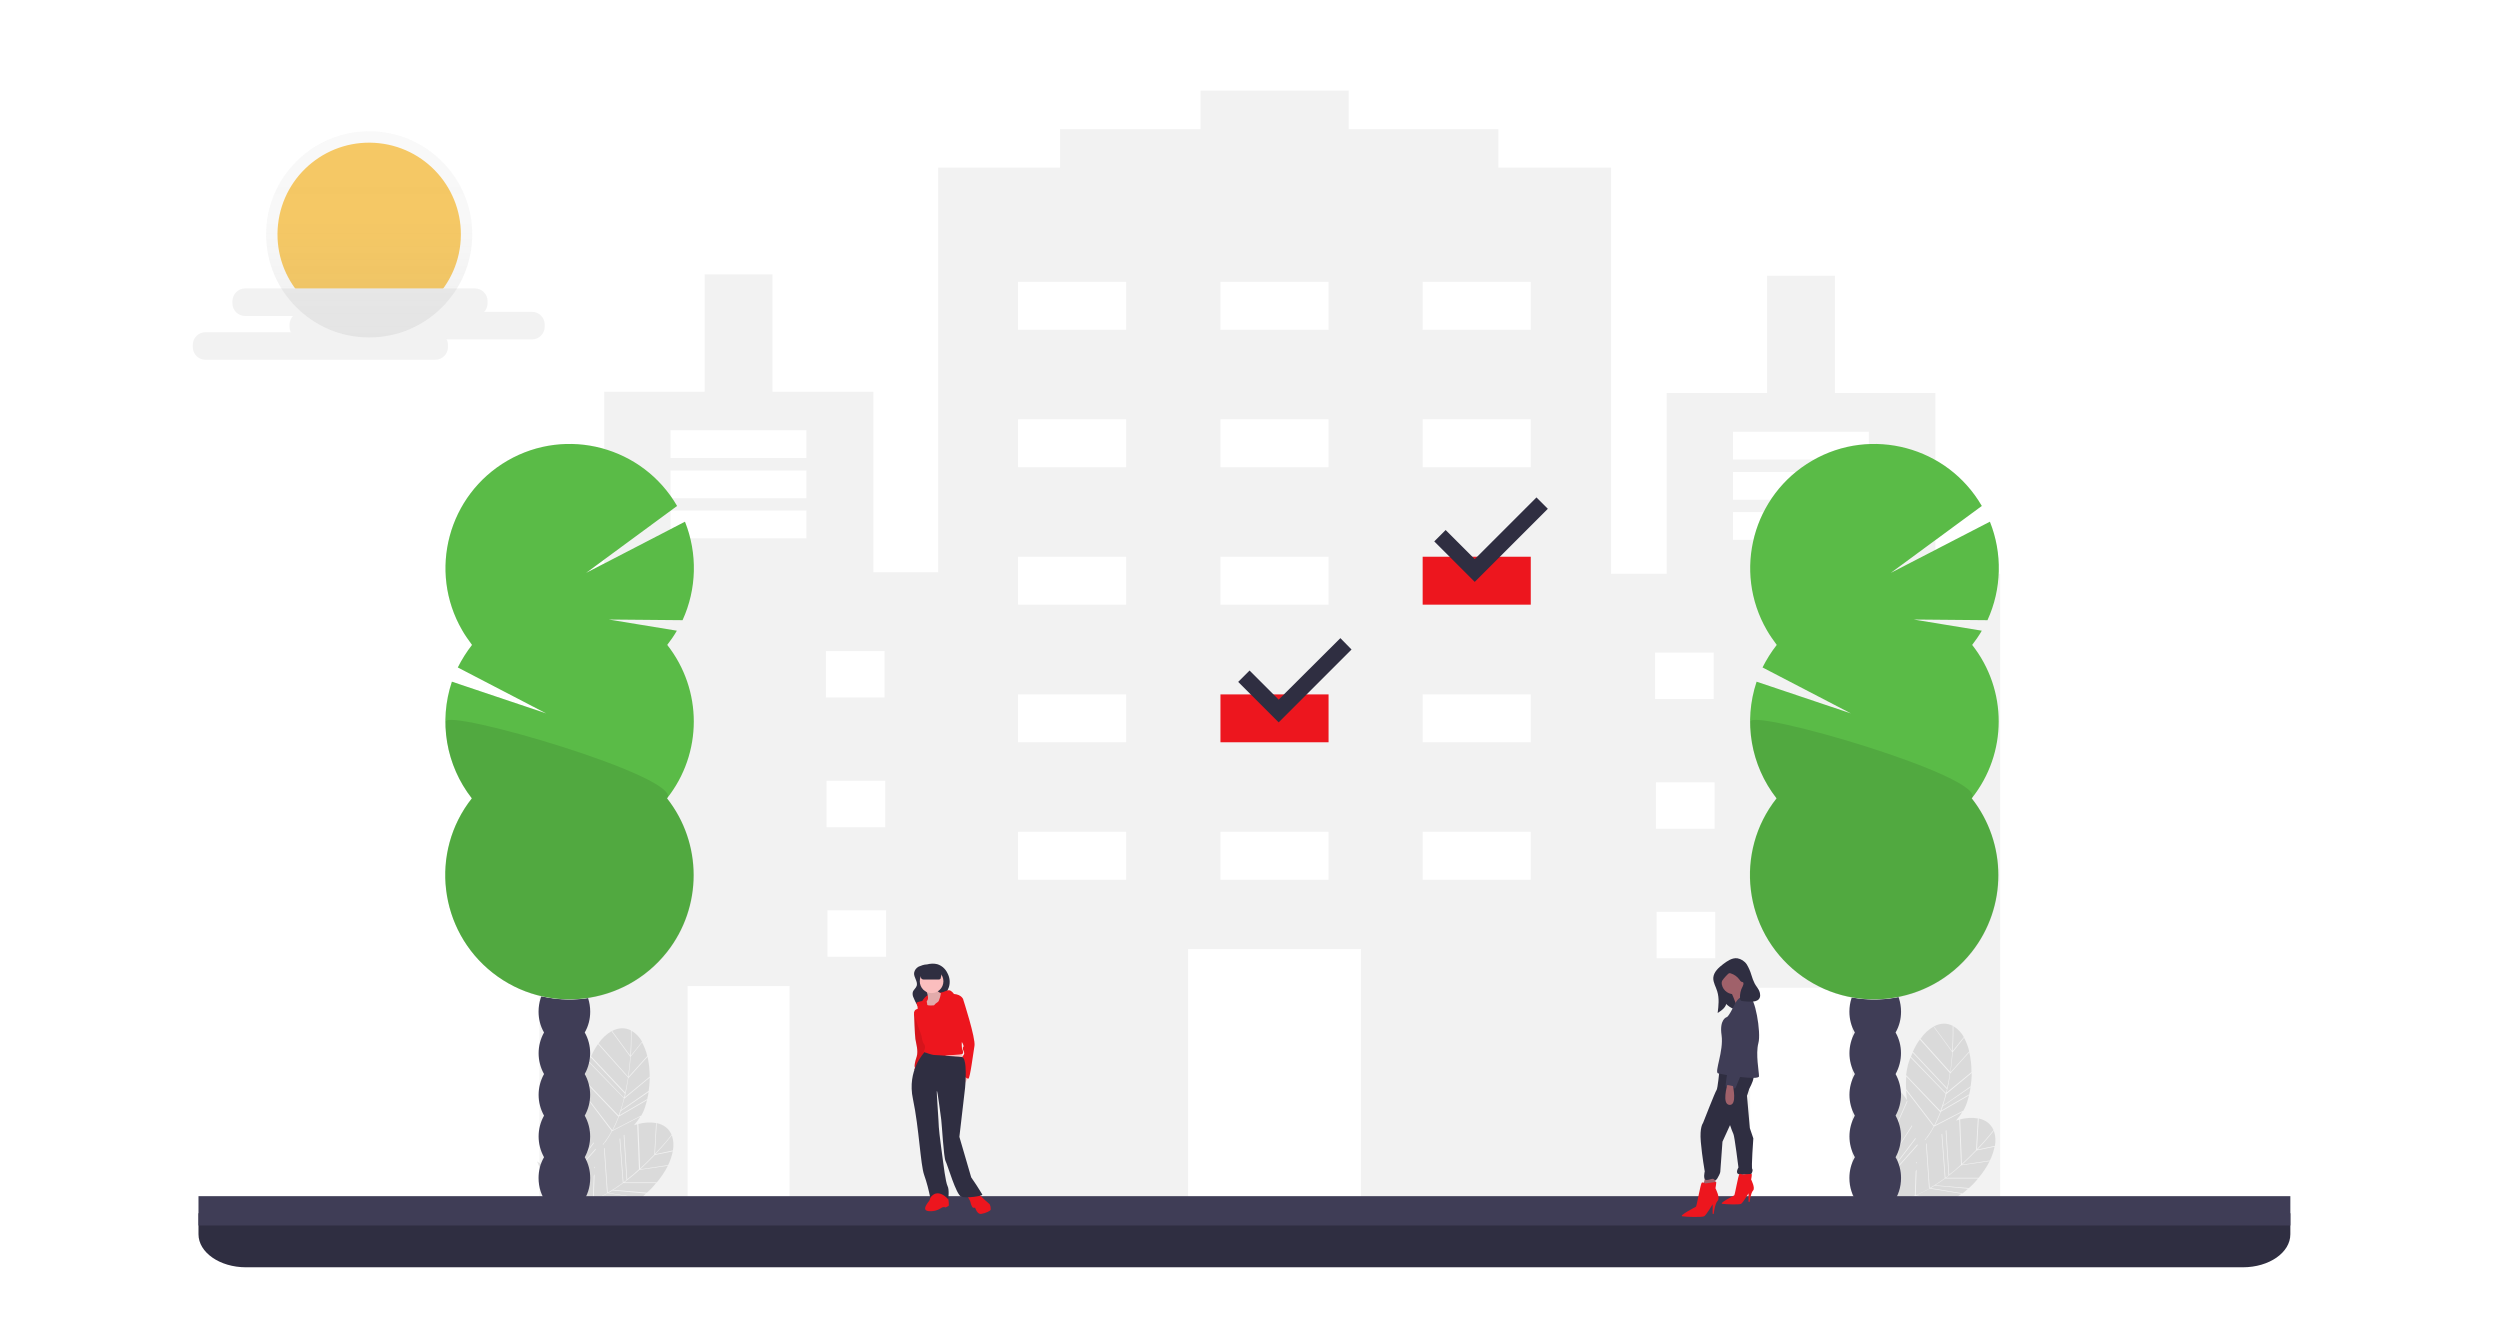 <?xml version="1.0" encoding="utf-8"?>
<!-- Generator: Adobe Illustrator 25.4.1, SVG Export Plug-In . SVG Version: 6.00 Build 0)  -->
<svg version="1.1" id="Layer_1" xmlns="http://www.w3.org/2000/svg" xmlns:xlink="http://www.w3.org/1999/xlink" x="0px" y="0px"
	 width="1142.4px" height="613.5px" viewBox="0 0 1142.4 613.5" style="enable-background:new 0 0 1142.4 613.5;"
	 xml:space="preserve">
<style type="text/css">
	.st0{fill:#ED161E;}
	.st1{fill:#E6E6E6;}
	.st2{fill:#3F3D56;}
	.st3{fill:#CCCCCC;}
	.st4{fill:#F2F2F2;}
	.st5{opacity:0.5;}
	.st6{fill:url(#SVGID_1_);}
	.st7{opacity:2.000000e-02;enable-background:new    ;}
	.st8{fill:#FCCC63;}
	.st9{fill:url(#SVGID_00000147195862673689406020000006015345865448917380_);}
	.st10{fill:#FFFFFF;}
	.st11{fill:#FFB8B8;}
	.st12{fill:#2F2E41;}
	.st13{fill:#A0616A;}
	.st14{fill:#4D8547;}
	.st15{fill:#5ABB47;}
	.st16{fill:#E4E4E4;}
	.st17{fill:#FFB6B6;}
	.st18{opacity:0.2;}
	.st19{opacity:0.1;enable-background:new    ;}
	.st20{fill:#BE6F72;}
	.st21{fill:#F1C0C0;}
	.st22{opacity:0.2;enable-background:new    ;}
	.st23{fill:#FED253;}
	.st24{fill:#FBBEBE;}
	.st25{fill:url(#SVGID_00000145040982474369563610000000781094379000778908_);}
	.st26{opacity:0.999;fill:#E6E6E6;enable-background:new    ;}
	.st27{fill:#F0F0F0;}
	.st28{opacity:5.000000e-02;enable-background:new    ;}
	.st29{fill:#FFB9B9;}
	.st30{fill:#CFCCE0;}
	.st31{fill:#FEB8B8;}
	.st32{opacity:0.5;fill:#D0CDE1;enable-background:new    ;}
	.st33{fill:#D0CDE1;}
	.st34{opacity:0.34;fill:#3F3D56;}
	.st35{opacity:0.6;fill:#3F3D56;}
	.st36{fill:url(#SVGID_00000078757508213913003570000013042116956265230778_);}
	.st37{fill:#F9A825;}
	.st38{fill:none;stroke:#535461;stroke-width:1.848;stroke-miterlimit:10;}
	.st39{fill:none;stroke:#E6E6E6;stroke-width:1.619;stroke-linecap:round;stroke-miterlimit:10;}
	.st40{opacity:0.5;fill:#E6E6E6;}
	.st41{fill:none;stroke:#3F3D56;stroke-width:0.662;stroke-miterlimit:10;}
	.st42{fill:url(#SVGID_00000155852800469829875590000013954877564641375906_);}
	.st43{fill:#CACACA;}
	.st44{opacity:0.3;enable-background:new    ;}
	.st45{fill:none;}
	.st46{fill:#575A88;}
	.st47{fill:#8985A8;}
	.st48{fill:none;stroke:#2F2E41;stroke-width:0.678;stroke-miterlimit:10;}
	.st49{fill:url(#SVGID_00000176734465618877148480000003955042762675862203_);}
	.st50{fill:url(#SVGID_00000039820009873379075990000000545354853946987173_);}
</style>
<g>
	<rect x="646.3" y="249.5" class="st0" width="60.7" height="38.8"/>
	<rect x="551.7" y="310.2" class="st0" width="60.7" height="38.8"/>
	<path class="st4" d="M884.4,262.2v-82.6h-45.9V126h-31v53.6h-45.9v82.6h-25.4V76.6h-51.5V59h-68.4V41.4h-67.7V59h-64.2v17.6h-55.7
		v184.9h-29.6V179H353v-53.6h-31V179h-45.9v82.6h-29.6v292.9h67.7V450.6h46.6v103.7h182.1V433.7h79v120.7H732v0.7h67.7V451.4h46.6
		v103.7H914V262.2H884.4z M270.8,297.5h26.8v21.2h-26.8V297.5z M271.2,356.8H298V378h-26.8V356.8z M298.3,437.2h-26.8v-21.2h26.8
		V437.2z M368.5,246h-62.1v-12.7h62.1V246z M368.5,227.7h-62.1V215h62.1V227.7z M368.5,209.3h-62.1v-12.7h62.1V209.3z M377.4,297.5
		h26.8v21.2h-26.8V297.5z M377.7,356.8h26.8V378h-26.8V356.8z M404.9,437.2h-26.8v-21.2h26.8V437.2z M514.6,402h-49.4v-21.9h49.4
		V402z M514.6,339.2h-49.4v-21.9h49.4V339.2z M514.6,276.3h-49.4v-21.9h49.4V276.3z M514.6,213.5h-49.4v-21.9h49.4V213.5z
		 M514.6,150.7h-49.4v-21.9h49.4V150.7z M607.1,402h-49.4v-21.9h49.4V402z M607.1,339.2h-49.4v-21.9h49.4V339.2z M607.1,276.3h-49.4
		v-21.9h49.4V276.3z M607.1,213.5h-49.4v-21.9h49.4V213.5z M607.1,150.7h-49.4v-21.9h49.4V150.7z M699.5,402h-49.4v-21.9h49.4V402z
		 M699.5,339.2h-49.4v-21.9h49.4V339.2z M699.5,276.3h-49.4v-21.9h49.4V276.3z M699.5,213.5h-49.4v-21.9h49.4V213.5z M699.5,150.7
		h-49.4v-21.9h49.4V150.7z M756.3,298.2h26.8v21.2h-26.8V298.2z M756.7,357.5h26.8v21.2h-26.8V357.5z M783.8,437.9H757v-21.2h26.8
		V437.9z M854,246.7h-62.1V234H854V246.7z M854,228.4h-62.1v-12.7H854V228.4z M854,210h-62.1v-12.7H854V210z M862.9,298.2h26.8v21.2
		h-26.8V298.2z M863.2,357.5H890v21.2h-26.8V357.5z M890.4,437.9h-26.8v-21.2h26.8V437.9z"/>
	<path class="st19" d="M288.2,482.9c-0.2,2.8-0.5,5.9-1,9.2l8.6-9.6l0,0.2c-0.5-2.3-1.4-4.5-2.5-6.6l0.1,0.2L288.2,482.9z"/>
	<path class="st19" d="M288.3,482.4l5.1-6.4c-1.1-2-2.6-3.6-4.5-4.8c-0.1-0.1-0.2-0.1-0.3-0.2C288.5,471.8,288.7,476.2,288.3,482.4z
		"/>
	<path class="st19" d="M283.7,507.7c-0.2,0.7-0.5,1.3-0.7,2l12.7-7.4l0,0.2c0.3-1.2,0.5-2.3,0.7-3.5L283.7,507.7L283.7,507.7z"/>
	<path class="st19" d="M285.5,501.4l11.4-9.4l0,0.2c0-3.1-0.3-6.2-1-9.3l-8.8,9.8C286.7,495.7,286.1,498.6,285.5,501.4z"/>
	<path class="st19" d="M287,492.4l-13.7-15.3l0.1-0.2c-1.3,1.8-2.4,3.7-3.3,5.8l15.6,16.6C286.2,497,286.6,494.6,287,492.4z"/>
	<path class="st19" d="M285.6,499.8l-15.7-16.7c-0.3,0.6-0.5,1.2-0.8,1.9l16,16.6C285.3,501,285.5,500.4,285.6,499.8z"/>
	<path class="st19" d="M296.4,498.7c0.3-2.1,0.5-4.2,0.5-6.3l-11.6,9.6c-0.5,1.9-1,3.6-1.5,5.3l12.6-8.8L296.4,498.7z"/>
	<path class="st19" d="M267.1,499.9l12.7,16.6c1-2,2-4.1,2.8-6.2L267,494c-0.2,2-0.2,4.1-0.1,6.1L267.1,499.9z"/>
	<path class="st19" d="M288.3,471l0.1-0.1c-2.8-1.5-5.8-1.3-8.7,0.2l8.3,11.3C288.5,475.7,288.3,471,288.3,471z"/>
	<path class="st19" d="M282.6,510.8c-0.7,1.9-1.6,3.8-2.5,5.6l12.8-6.6l0,0.2c1-1.6,1.7-3.4,2.2-5.2c0.2-0.7,0.4-1.4,0.6-2.1
		l-12.9,7.5C282.8,510.4,282.7,510.6,282.6,510.8z"/>
	<path class="st19" d="M288,482.9l-8.5-11.6l0.1-0.2c-2.4,1.4-4.5,3.3-6.1,5.7L287,492C287.5,488.7,287.8,485.7,288,482.9z"/>
	<path class="st19" d="M282.7,509.8c0.9-2.6,1.8-5.2,2.4-7.9L269,485.3c-0.4,1-0.7,2.1-1.1,3.2c-0.4,1.6-0.7,3.3-0.9,4.9
		L282.7,509.8L282.7,509.8z"/>
	<path class="st19" d="M299.2,527.8c-1.9,2-4.2,4.2-6.6,6.5l12.7-1.9l-0.1,0.2c1.1-2.1,1.8-4.4,2.3-6.7l-0.1,0.2L299.2,527.8z"/>
	<path class="st19" d="M307.1,519.1c0-0.1-0.1-0.2-0.1-0.3c-0.5,0.6-3.2,4.1-7.5,8.6l8-1.7C307.9,523.5,307.8,521.2,307.1,519.1z"/>
	<path class="st19" d="M279.9,544c-0.6,0.4-1.2,0.7-1.8,1.1l14.5,2.4l-0.1,0.2c0.9-0.7,1.9-1.5,2.7-2.3L279.9,544L279.9,544z"/>
	<path class="st19" d="M285.3,540.3l14.8,0l-0.1,0.2c2-2.4,3.8-5,5.2-7.8l-13,1.9C289.9,536.7,287.5,538.6,285.3,540.3z"/>
	<path class="st19" d="M280.2,543.7l15.3,1.3l-0.1,0.2c1.6-1.4,3.1-2.9,4.4-4.6l-15,0C283.3,541.7,281.8,542.8,280.2,543.7z"/>
	<path class="st19" d="M261.5,551.3c0.1-0.1,0.2-0.2,0.3-0.3c3.1-0.5,6.2-1.4,9.1-2.6l0.4-11c0.1-0.3,0.2-0.6,0.4-0.8l-0.4,11.7
		c2.1-0.9,4.1-1.9,6.1-3l-1.4-20.5c0.1-0.1,0.2-0.1,0.3-0.2l1.4,20.4l0,0c2.4-1.4,4.7-2.9,6.9-4.5l-1.5-20.1
		c0.1-0.1,0.2-0.2,0.3-0.2l1.5,20.1c0.5-0.4,1-0.7,1.4-1.1l-1.3-20.4c0.1-0.1,0.2-0.2,0.3-0.3l1.3,20.4c2-1.5,3.8-3.1,5.4-4.6
		l-0.8-20.5l0.2-0.1c-0.6,0.1-1.1,0.3-1.7,0.5c1.1-1.3,2.1-2.6,2.9-4l-12.9,6.7c-0.9,1.7-1.9,3.3-3,4.9c-0.2,0.2-0.5,0.4-0.7,0.7
		l0,0.2c-0.1,0.1-0.2,0.3-0.3,0.4l0-0.3c-0.2,0.2-0.3,0.3-0.5,0.5c1.6-2,3.1-4.2,4.3-6.5L267,500.3c0.1,1.5,0.2,2.9,0.4,4.4
		c-1.2-1.9-2.6-3.6-4.2-5.2l0.1,0.1l-2.9,7.9c0.7,2.7,1.3,5.8,1.9,9l5.2-11.6c0,0.2,0,0.4,0.1,0.5l-5.2,11.6c0.5,3.1,0.9,6,1.1,8.9
		l6.2-9.7c0,0.1,0.1,0.3,0.1,0.4l-6.3,9.8c0.1,1.9,0.2,3.8,0.2,5.6l7.6-10c0,0.1,0.1,0.3,0.1,0.4l-7.7,10.1l0-0.1c0,0.7,0,1.4,0,2.1
		l8.5-9.6c0,0.1,0.1,0.3,0.1,0.4l-8.7,9.8c0,0.2,0,0.4,0,0.6c-0.1,2-0.3,4.1-0.6,6.1l0.8-0.8c-0.2,0.3-0.3,0.6-0.5,1l-0.5,0.5
		c-0.1,0.3-0.1,0.6-0.2,0.9c-0.2,0.4-0.3,0.8-0.5,1.1c0.2-0.7,0.3-1.4,0.4-2.1l-17.1-11.7c4.5,11.4,12.8,22.2,13.4,22.9
		c0.4-0.8,0.8-1.7,1.2-2.5c0.1,0,0.2,0,0.3,0c0,0.1-0.1,0.2-0.1,0.3c-0.1,0-0.1,0-0.2,0c0,0,0.1,0,0.1,0c-0.3,0.6-0.5,1.2-0.8,1.8
		c0.4-0.3,0.9-0.9,1.6-1.5c4,1,14.8,3.2,24.1,0l-14.2-3.1C268,549.9,264.8,550.8,261.5,551.3z M271.5,533.4l0.3-0.3l0,0.5l-0.3,0.3
		L271.5,533.4z"/>
	<path class="st19" d="M306.8,518.6l0.1,0c-1.2-2.9-3.6-4.7-6.8-5.4l-0.8,14C304,522.4,306.8,518.7,306.8,518.6z"/>
	<path class="st19" d="M277.1,545.6c-1.8,1-3.6,1.9-5.5,2.7l14,3.1l-0.1,0.1c1.8-0.6,3.5-1.5,5-2.6c0.6-0.4,1.2-0.9,1.8-1.3
		l-14.7-2.4C277.4,545.4,277.3,545.5,277.1,545.6z"/>
	<path class="st19" d="M292.5,534c2.4-2.2,4.6-4.4,6.5-6.4l0.8-14.3l0.2-0.1c-2.8-0.5-5.6-0.3-8.3,0.4L292.5,534z"/>
	<path class="st19" d="M892.3,480.8c-0.2,2.8-0.5,5.9-1,9.2l8.6-9.6l0,0.2c-0.5-2.3-1.4-4.5-2.5-6.6l0.1,0.2L892.3,480.8z"/>
	<path class="st19" d="M892.3,480.3l5.1-6.4c-1.1-2-2.6-3.6-4.5-4.8c-0.1-0.1-0.2-0.1-0.3-0.2C892.6,469.6,892.7,474.1,892.3,480.3z
		"/>
	<path class="st19" d="M887.8,505.5c-0.2,0.7-0.5,1.3-0.7,2l12.7-7.4l0,0.2c0.3-1.2,0.5-2.3,0.7-3.5L887.8,505.5L887.8,505.5z"/>
	<path class="st19" d="M889.5,499.3l11.4-9.4l0,0.2c0-3.1-0.3-6.2-1-9.3l-8.8,9.8C890.8,493.6,890.2,496.5,889.5,499.3z"/>
	<path class="st19" d="M891,490.3L877.3,475l0.1-0.2c-1.3,1.8-2.4,3.7-3.3,5.8l15.6,16.6C890.3,494.9,890.7,492.5,891,490.3z"/>
	<path class="st19" d="M874,481L874,481c0-0.1,0-0.1,0.1-0.2L874,481z"/>
	<path class="st19" d="M889.7,497.7L874,481c-0.3,0.6-0.5,1.2-0.8,1.9l16,16.6C889.4,498.9,889.5,498.3,889.7,497.7z"/>
	<path class="st19" d="M873.2,482.9l-0.1,0.2C873.2,483,873.2,482.9,873.2,482.9L873.2,482.9z"/>
	<path class="st19" d="M900.5,496.6c0.3-2.1,0.5-4.2,0.5-6.3l-11.6,9.6c-0.5,1.9-1,3.6-1.5,5.3l12.6-8.8L900.5,496.6z"/>
	<path class="st19" d="M871.1,497.8l12.7,16.6c1-2,2-4.1,2.8-6.2l-15.5-16.3c-0.2,2-0.2,4.1-0.1,6.1L871.1,497.8z"/>
	<path class="st19" d="M892.3,468.9l0.1-0.1c-2.8-1.5-5.8-1.3-8.7,0.2l8.3,11.3C892.5,473.6,892.3,468.9,892.3,468.9z"/>
	<path class="st19" d="M886.7,508.6c-0.7,1.9-1.6,3.8-2.5,5.6l12.8-6.6l0,0.2c1-1.6,1.7-3.4,2.2-5.2c0.2-0.7,0.4-1.4,0.6-2.1
		l-12.9,7.5C886.8,508.2,886.7,508.4,886.7,508.6z"/>
	<path class="st19" d="M892.1,480.8l-8.5-11.6l0.1-0.2c-2.4,1.4-4.5,3.3-6.1,5.7l13.6,15.2C891.6,486.6,891.9,483.5,892.1,480.8z"/>
	<path class="st19" d="M886.7,507.7c0.9-2.6,1.8-5.2,2.4-7.9l-16.1-16.6c-0.4,1-0.7,2.1-1.1,3.2c-0.4,1.6-0.7,3.3-0.9,4.9
		L886.7,507.7L886.7,507.7z"/>
	<path class="st19" d="M903.2,525.7c-1.9,2-4.2,4.2-6.6,6.5l12.7-1.9l-0.1,0.2c1.1-2.1,1.8-4.4,2.3-6.7l-0.1,0.2L903.2,525.7z"/>
	<path class="st19" d="M911.2,517c0-0.1-0.1-0.2-0.1-0.3c-0.5,0.6-3.2,4.1-7.5,8.6l8-1.7C912,521.4,911.9,519.1,911.2,517z"/>
	<path class="st19" d="M884,541.8c-0.6,0.4-1.2,0.7-1.8,1.1l14.5,2.4l-0.1,0.2c0.9-0.7,1.9-1.5,2.7-2.3L884,541.8L884,541.8z"/>
	<path class="st19" d="M889.3,538.2l14.8,0l-0.1,0.2c2-2.4,3.8-5,5.2-7.8l-13,1.9C893.9,534.5,891.6,536.4,889.3,538.2z"/>
	<path class="st19" d="M884.3,541.6l15.3,1.3l-0.1,0.2c1.6-1.4,3.1-2.9,4.4-4.6l-15,0C887.3,539.6,885.8,540.7,884.3,541.6z"/>
	<path class="st19" d="M865.6,549.2c0.1-0.1,0.2-0.2,0.3-0.3c3.1-0.5,6.2-1.4,9.1-2.6l0.4-11c0.1-0.3,0.2-0.6,0.4-0.8l-0.4,11.7
		c2.1-0.9,4.1-1.9,6.1-3l-1.4-20.5c0.1-0.1,0.2-0.1,0.3-0.2l1.4,20.4l0,0c2.4-1.4,4.7-2.9,6.9-4.5l-1.5-20.1
		c0.1-0.1,0.2-0.2,0.3-0.2l1.5,20.1c0.5-0.4,1-0.7,1.4-1.1l-1.3-20.4c0.1-0.1,0.2-0.2,0.3-0.3l1.3,20.4c2-1.5,3.8-3.1,5.4-4.6
		l-0.8-20.5l0.2-0.1c-0.6,0.1-1.1,0.3-1.7,0.5c1.1-1.3,2.1-2.6,2.9-4l-12.9,6.7c-0.9,1.7-1.9,3.3-3,4.9c-0.2,0.2-0.5,0.4-0.7,0.7
		l0,0.2c-0.1,0.1-0.2,0.3-0.3,0.4l0-0.3c-0.2,0.2-0.3,0.3-0.5,0.5c1.6-2,3.1-4.2,4.3-6.5l-12.6-16.4c0.1,1.5,0.2,2.9,0.4,4.4
		c-1.2-1.9-2.6-3.6-4.2-5.2l0.1,0.1l-2.9,7.9c0.7,2.7,1.3,5.8,1.9,9l5.2-11.6c0,0.2,0,0.4,0.1,0.5l-5.2,11.6c0.5,3.1,0.9,6,1.1,8.9
		l6.2-9.7c0,0.1,0.1,0.3,0.1,0.4l-6.3,9.8c0.1,1.9,0.2,3.8,0.2,5.6l7.6-10c0,0.1,0.1,0.3,0.1,0.4l-7.7,10.1l0-0.1c0,0.7,0,1.4,0,2.1
		l8.5-9.6c0,0.1,0.1,0.3,0.1,0.4l-8.7,9.8c0,0.2,0,0.4,0,0.6c-0.1,2-0.3,4.1-0.6,6.1l0.8-0.8c-0.2,0.3-0.3,0.6-0.5,1l-0.5,0.5
		c-0.1,0.3-0.1,0.6-0.2,0.9c-0.2,0.4-0.3,0.8-0.5,1.1c0.2-0.7,0.3-1.4,0.4-2.1l-17.1-11.7c4.5,11.4,12.8,22.2,13.4,22.9
		c0.4-0.8,0.8-1.7,1.2-2.5c0.1,0,0.2,0,0.3,0c0,0.1-0.1,0.2-0.1,0.3c-0.1,0-0.1,0-0.2,0c0,0,0.1,0,0.1,0c-0.3,0.6-0.5,1.2-0.8,1.8
		c0.4-0.3,0.9-0.9,1.6-1.5c4,1,14.8,3.2,24.1,0l-14.2-3.1C872,547.8,868.9,548.7,865.6,549.2z M875.6,531.2l0.3-0.3l0,0.5l-0.3,0.3
		L875.6,531.2z"/>
	<path class="st19" d="M910.9,516.5l0.1,0c-1.2-2.9-3.6-4.7-6.8-5.4l-0.8,14C908,520.3,910.8,516.6,910.9,516.5z"/>
	<path class="st19" d="M881.1,543.5c-1.8,1-3.6,1.9-5.5,2.7l14,3.1l-0.1,0.1c1.8-0.6,3.5-1.5,5-2.6c0.6-0.4,1.2-0.9,1.8-1.3
		l-14.7-2.4C881.5,543.3,881.3,543.4,881.1,543.5z"/>
	<path class="st19" d="M896.5,531.9c2.4-2.2,4.6-4.4,6.5-6.4l0.8-14.3l0.2-0.1c-2.8-0.5-5.6-0.3-8.3,0.4L896.5,531.9z"/>
	<path class="st19" d="M867.1,497.4c-1.6-1.5-3.6-2.6-5.8-3.2c-0.1,0-0.2,0-0.3-0.1c0.3,0.7,1.8,4.9,3.3,10.9L867.1,497.4z"/>
	<path class="st19" d="M866.2,515l-17.7-10.3l0-0.2c-0.7,2.1-1.1,4.3-1.3,6.5l20,11C866.9,519.5,866.6,517.1,866.2,515z"/>
	<path class="st19" d="M846.9,513.4l0,0.2C846.9,513.5,846.9,513.5,846.9,513.4L846.9,513.4z"/>
	<path class="st19" d="M847.1,511.4L847.1,511.4c0-0.1,0-0.1,0-0.2L847.1,511.4z"/>
	<path class="st19" d="M867.2,522.4l-20.1-11c-0.1,0.7-0.1,1.3-0.1,2l20.4,10.8C867.3,523.6,867.2,523,867.2,522.4z"/>
	<path class="st19" d="M867.5,533.3l-19.8-10.7c0.5,2,1.1,3.9,1.8,5.8l0-0.2l17.2,11.8C867.1,537.8,867.4,535.5,867.5,533.3z"/>
	<path class="st19" d="M860.8,494.2L860.8,494.2c-3-0.6-5.8,0.4-8.1,2.8l11.4,8.2C862.5,498.6,860.8,494.2,860.8,494.2z"/>
	<path class="st19" d="M864.2,505.6l-11.7-8.4l0-0.2c-1.9,2.1-3.3,4.6-4.1,7.3l17.6,10.2C865.6,511.3,864.9,508.3,864.2,505.6z"/>
	<path class="st19" d="M867.5,532.9c0.1-2.7,0.1-5.5-0.1-8.2l-20.4-10.8c0,1.1,0,2.2,0,3.4c0.1,1.7,0.3,3.3,0.7,5L867.5,532.9
		L867.5,532.9z"/>
	<path class="st12" d="M90.7,554.4h955.9l0,0v9.6c0,8.4-9.7,15.1-21.7,15.1h0H112.4c-12,0-21.7-6.8-21.7-15.1c0,0,0,0,0,0V554.4
		L90.7,554.4z"/>
	<rect x="90.7" y="546.6" class="st2" width="955.9" height="13.4"/>
	<path class="st0" d="M418.6,462.5l-0.9,0.9c0,0,0.3,9.4,0.6,11.4s1.4,5.4,0.6,8c-0.9,2.6-1.1,4.5-0.9,4.8c0.3,0.3-0.3,1.4-0.3,1.4
		l2.3-1.4l3.7-8.5l-1.7-9.1L418.6,462.5z"/>
	<path class="st19" d="M418.6,462.5l-0.9,0.9c0,0,0.3,9.4,0.6,11.4s1.4,5.4,0.6,8c-0.9,2.6-1.1,4.5-0.9,4.8c0.3,0.3-0.3,1.4-0.3,1.4
		l2.3-1.4l3.7-8.5l-1.7-9.1L418.6,462.5z"/>
	<path class="st0" d="M433.6,550.9c0,0,0-3.1-0.6-3.7c-0.6-0.6-1.4-2.6-2.6-2.6s-5.1,1.1-5.1,1.4c0,0.9-0.2,1.8-0.6,2.6
		c-0.6,0.9-3.7,4.3-0.6,4.8c2.1,0.3,4.2-0.2,6-1.4c0.3-0.3,1.4-0.6,1.7-0.3C432.2,552,433.6,550.9,433.6,550.9z"/>
	<path class="st0" d="M441.6,545.7l1.7,3.1c0,0,0.6,2.8,1.4,3.1h0.9c0,0,0.9,3.1,2.8,2.8c2-0.3,4.3-1.4,4.3-2c0-0.6,0-2.3-0.9-2.8
		c-1.2-1-2.3-2-3.4-3.1l-1.4-1.4L441.6,545.7z"/>
	<path class="st12" d="M419.8,441.7c-1.1,0.6-1.9,1.6-2.1,2.9c-0.2,2,1.8,3.9,1.2,5.9c-0.4,1.1-1.5,1.8-1.8,2.9
		c-0.2,0.9,0,1.8,0.4,2.6c0.4,1.1,1,2.2,1.6,3.2c1.2,1.9,2.8,3.7,3.1,5.9c0.2,0.8,0,1.6-0.6,2.2c0.6-0.4,1.2-0.7,1.9-0.9
		c2.9-1,5.6-2.5,8-4.4c0.9-0.6,1.5-1.5,1.8-2.4c0.4-1.7-0.9-3.5-0.8-5.3c0.1-1.1,0.7-2.2,1.1-3.2c0.7-2.2,0.4-4.5-0.7-6.5
		c-0.9-1.9-2.6-3.4-4.6-4c-1.5-0.4-3.2-0.3-4.7,0.1C422.3,440.7,421,441.2,419.8,441.7z"/>
	<path class="st0" d="M421.4,457.5c1.3-2.4,3.7-3.9,6.4-3.9c4.5,0,3.7-0.3,3.7-0.3l-1.4,5.7l-2.8,2.8L421.4,457.5z"/>
	<path class="st24" d="M422.6,451.5c0,0,2.6,4.3,0.9,6s-0.9,3.4-0.6,3.7c0.3,0.3,8.2,0.9,8.2,0.9l0.3-4l0.9-3.4c0,0-4.5-0.9-4-2.8
		C428.8,449.8,422.6,451.5,422.6,451.5z"/>
	<path class="st19" d="M422.6,451.5c0,0,2.6,4.3,0.9,6s-0.9,3.4-0.6,3.7c0.3,0.3,8.2,0.9,8.2,0.9l0.3-4l0.9-3.4c0,0-4.5-0.9-4-2.8
		C428.8,449.8,422.6,451.5,422.6,451.5z"/>
	<path class="st24" d="M442.4,491.8c-0.3,1-0.7,1.9-1.1,2.8c-0.3,0.3-1.1-2-1.1-2l0.9-2L442.4,491.8z"/>
	<polygon class="st24" points="439.2,478.9 440.3,485.4 423.3,485.4 424.1,478.9 	"/>
	<circle class="st24" cx="425.7" cy="448.4" r="5.4"/>
	<path class="st0" d="M426.8,459.4c0,0-3.1,0.3-3.1-0.3s-0.3-2.3-0.9-2c-0.6,0.3-4.3,0.6-4,1.4s0.9,2.6,0.3,2.6
		c-1,0.2-1.6,1.2-1.4,2.2c0,0,0,0.1,0,0.1c0.3,1.4,3.4,9.9,3.4,9.9s0.3,2.8,1.1,3.7c0.7,0.9,0.7,2.2,0,3.1c-0.6,0.6,1.4,1.1,2.3,2.3
		s7.4,0.3,7.7,0c0.3-0.3,7.1-0.3,7.7-0.9c0.6-0.6-0.3-2.3-0.3-2.3s-0.3-2.6,0-3.4s-1.1-14.8-2-15.6s2.6-3.4,2.6-3.4
		s-0.6-2.3-4.3-2.6c0,0-1.1-1.7-2.3-1.7c-1.1,0-3.6,1.3-3.6,1.3s-0.7,3.8-1.5,4.1C427.8,458.3,427.3,458.8,426.8,459.4z"/>
	<path class="st0" d="M438.2,456l2,0.9c0,0,5.7,17.6,5.1,21c-0.6,3.4-2,15-2.8,15c-0.9,0-2.6-1.7-2.6-1.7v-2.8
		c0-0.6-0.9-2.3-0.3-2.3c0.6,0,1.4-0.6,0.9-1.1c-0.6-0.6-1.1-1.4-0.6-2.3c0.6-0.9,0.9-1.1,0.6-2s-0.9-1.7-0.3-2.3
		c0.6-0.6-1.4-3.4-1.4-3.4l-3.1-12.5l0.6-5.1L438.2,456z"/>
	<path class="st12" d="M439.3,483c0,0-10.8-0.9-12.2-0.9c-1.4,0-4.6-1.3-4.6-1.3s-8.2,8.2-5.3,21.5c2.8,13.3,3.4,29.8,5.1,34.6
		c1.2,3.4,2.1,6.9,2.8,10.5c0,0,2.8-5.1,8.2,0.6c0,0,0.6-4.3-0.3-6c-0.9-1.7-2-10.8-2-10.8s-2-14.5-2-16.2c0-1.7-1.1-16.2-0.9-16.5
		c0.3-0.3,1.7,11.1,2,13.1c0.3,2,1.1,17.3,2,19c0.9,1.7,4.8,15.3,7.1,16.2s9.9-0.3,9.7-0.9c-0.3-0.6-2.3-3.7-2.8-4.5l-2.3-3.4
		l-5.4-18.5l2.6-22.4C441,497.2,442.4,482.7,439.3,483z"/>
	<path class="st12" d="M429,447.6H422c-0.6,0-1.1-0.4-1.2-1l-0.7-4.4h10.8l-1,4.6C429.9,447.3,429.5,447.6,429,447.6z"/>
	<path class="st12" d="M785.5,446.3h10.9l0,0v15.6l0,0l0,0c-6,0-10.9-4.9-10.9-10.9l0,0V446.3L785.5,446.3z"/>
	<polygon class="st13" points="779.2,537.7 778.4,541.6 783.8,541.6 784.1,537.7 	"/>
	<path class="st0" d="M779.2,540.8c0,0-1-0.8-1.6-0.3c-0.5,0.5-2.3,10.7-2.6,10.9s-8.1,4.2-6.2,4.4c1.8,0.3,8.8,0.5,9.9,0
		c1-0.5,3.9-5.5,3.9-5.5v4.4h0.5c0,0,0.5-4.7,1.8-6c1.3-1.3-1-5.7-1-5.7s0.5-2.9,0.3-2.9S779.2,540.8,779.2,540.8z"/>
	<polygon class="st13" points="795.3,534.9 794.5,538.8 800,538.8 800.2,534.9 	"/>
	<path class="st12" d="M789,509.6c0,0,2.6,7.8,3.1,8.6c0.5,0.8,2.3,15.3,2.3,15.3s-1.8,2.9,0.5,3.1c2.3,0.3,1.3-0.5,2.9,0
		c0.9,0.3,1.8,0.2,2.6-0.3c0,0,0.8-1.6,0.3-2.1c-0.5-0.5,0.5-14,0.5-14l-1.6-4.7l-1.3-14.8c0,0,1.6-3.9,0.8-4.9
		c-0.8-1-3.4,0.8-3.4,0.8L789,509.6z"/>
	<path class="st12" d="M785.7,489.3c0,0-0.8,8.3-1.3,8.8c-0.5,0.5-6.2,15.1-6.2,15.1s-1.6,1.8-1,8.6s1.8,13.5,1.8,13.5
		s-1,3.9,0.8,3.9s2.6-1,3.4-0.3c0.8,0.8,1.3,0,1.6-0.5c0.3-0.5,1.3-2.3,1.3-2.9c0-0.5,1-13.8,1-13.8s8.6-19,9.4-20s5.2-6.8,4.9-10.7
		L785.7,489.3z"/>
	<circle class="st13" cx="792.2" cy="448.8" r="5.5"/>
	<path class="st13" d="M791.1,453.4c0,0,2.1,4.7,2.3,6s5.2-2.6,5.2-2.6s-2.6-4.4-1.8-6.5L791.1,453.4z"/>
	<path class="st2" d="M799.4,456c0,0-3.9-2.9-6.8,3.1c-2.9,6-3.6,5.7-3.6,5.7s-3.4,1-2.3,8.3c1,7.3-3.4,16.9-1.6,17.4
		c1.8,0.5,18.7,3.4,18.7,1.3c0-2.1-1.6-10.1-0.3-15.1C804.9,471.9,801.8,454.7,799.4,456z"/>
	<path class="st2" d="M795.5,457.3c0,0-3.1,4.7-2.9,8.3s0.3,6,0.3,6s-5.2,25-4.2,25c1,0,4.2,1.3,4.4,0.5c0.3-0.8,6.8-16.6,6.8-16.6
		s1.6-15.9-0.3-19.5C797.9,457.3,795.5,457.3,795.5,457.3z"/>
	<path class="st13" d="M789.3,495.8c0,0-2.6,8.8,1,9.1s1.6-8.6,1.6-8.6L789.3,495.8z"/>
	<path class="st0" d="M796.2,536.8c0,0-0.9-0.7-1.4-0.2s-2,9.3-2.3,9.6c-0.2,0.2-7.1,3.6-5.5,3.9c1.6,0.2,7.7,0.5,8.6,0
		c0.9-0.5,3.4-4.8,3.4-4.8v3.9h0.5c0,0,0.5-4.1,1.6-5.2c1.1-1.1-0.9-5-0.9-5s0.5-2.5,0.2-2.5C800.3,536.3,796.2,536.8,796.2,536.8z"
		/>
	<path class="st12" d="M789.5,445.2c0.2-0.2,0.4-0.4,0.7-0.5c0.2,0,0.5,0,0.7,0.1c1.6,0.5,3,1.5,4,2.9c0.2,0.4,0.5,0.7,0.8,0.9
		c0.2,0.1,0.4,0.1,0.7,0.2c0.6,0.4,0.2,1.3-0.1,2c-0.9,1.6-1.3,3.5-1.2,5.4c0,0.3,0.1,0.6,0.3,0.9c0.3,0.3,0.7,0.4,1.1,0.4
		c1.3,0.2,2.5,0.2,3.8,0.2c1.2,0,2.6-0.2,3.4-1.1c0.9-1,0.7-2.6,0.2-3.8s-1.5-2.2-2.1-3.4c-0.6-1.2-1.1-2.5-1.5-3.9
		c-0.5-1.7-1.2-3.3-2.1-4.8c-1-1.5-2.6-2.5-4.3-2.8c-2.4-0.3-4.5,1.2-6.4,2.6c-2.1,1.6-4.4,3.6-4.6,6.3c-0.1,2.2,1.2,4.1,1.8,6.2
		c1,3.2,0.6,6.6,0.2,9.9c1.9-1.2,4.1-2.8,4-5c-0.1-1.5-1.2-2.7-1.9-4.1C784.8,450.2,787,447.7,789.5,445.2z"/>
	<path class="st2" d="M866.2,471.8c1.7-2.9,2.5-6.2,2.5-9.5c0-8.6-5.3-15.5-11.8-15.5s-11.8,6.9-11.8,15.5c0,3.3,0.8,6.6,2.5,9.5
		c-3.3,5.9-3.3,13.1,0,19c-3.3,5.9-3.3,13.1,0,19c-3.3,5.9-3.3,13.1,0,19c-1.7,2.9-2.5,6.2-2.5,9.5c0,8.6,5.3,15.5,11.8,15.5
		s11.8-6.9,11.8-15.5c0-3.3-0.8-6.6-2.5-9.5c3.3-5.9,3.3-13.1,0-19c3.3-5.9,3.3-13.1,0-19C869.5,484.8,869.5,477.6,866.2,471.8z"/>
	<path class="st2" d="M267.2,471.8c1.7-2.9,2.5-6.2,2.5-9.5c0-8.6-5.3-15.5-11.8-15.5c-6.5,0-11.8,6.9-11.8,15.5
		c0,3.3,0.8,6.6,2.5,9.5c-3.3,5.9-3.3,13.1,0,19c-3.3,5.9-3.3,13.1,0,19c-3.3,5.9-3.3,13.1,0,19c-1.7,2.9-2.5,6.2-2.5,9.5
		c0,8.6,5.3,15.5,11.8,15.5c6.5,0,11.8-6.9,11.8-15.5c0-3.3-0.8-6.6-2.5-9.5c3.3-5.9,3.3-13.1,0-19c3.3-5.9,3.3-13.1,0-19
		C270.5,484.8,270.5,477.6,267.2,471.8z"/>
	<ellipse class="st2" cx="856.8" cy="443.3" rx="11.8" ry="15.5"/>
	<ellipse class="st2" cx="856.8" cy="424.4" rx="11.8" ry="15.5"/>
	<path class="st4" d="M901.2,294.7c1.6-2.1,3.1-4.2,4.4-6.5l-31.1-5.1l33.7,0.3c6.5-14.2,6.9-30.5,1.1-45L864,261.8l41.6-30.6
		c-15.7-27.1-50.4-36.4-77.5-20.7s-36.4,50.4-20.7,77.5c1.3,2.3,2.9,4.5,4.5,6.7c-2.5,3.2-4.7,6.7-6.5,10.3l40.4,21l-43.1-14.5
		c-6.1,18.2-2.7,38.2,9.1,53.3c-19.4,24.6-15.1,60.3,9.5,79.7c24.6,19.4,60.3,15.1,79.7-9.5c16.2-20.6,16.2-49.6,0-70.2
		C917.4,344.2,917.4,315.3,901.2,294.7L901.2,294.7z"/>
	<path class="st4" d="M799.8,329.8c0,12.7,4.3,25.1,12.1,35.1c-19.4,24.6-15.1,60.3,9.5,79.7c24.6,19.4,60.3,15.1,79.7-9.5
		c16.2-20.6,16.2-49.6,0-70.2C908.8,355.2,799.8,323.4,799.8,329.8z"/>
	<path class="st15" d="M901.2,294.7c1.6-2.1,3.1-4.2,4.4-6.5l-31.1-5.1l33.7,0.3c6.5-14.2,6.9-30.5,1.1-45L864,261.8l41.6-30.6
		c-15.7-27.1-50.4-36.4-77.5-20.7s-36.4,50.4-20.7,77.5c1.3,2.3,2.9,4.5,4.5,6.7c-2.5,3.2-4.7,6.7-6.5,10.3l40.4,21l-43.1-14.5
		c-6.1,18.2-2.7,38.2,9.1,53.3c-19.4,24.6-15.1,60.3,9.5,79.7c24.6,19.4,60.3,15.1,79.7-9.5c16.2-20.6,16.2-49.6,0-70.2
		C917.4,344.2,917.4,315.3,901.2,294.7L901.2,294.7z"/>
	<path class="st19" d="M799.8,329.8c0,12.7,4.3,25.1,12.1,35.1c-19.4,24.6-15.1,60.3,9.5,79.7c24.6,19.4,60.3,15.1,79.7-9.5
		c16.2-20.6,16.2-49.6,0-70.2C908.8,355.2,799.8,323.4,799.8,329.8z"/>
	<path class="st4" d="M304.9,294.7c1.6-2.1,3.1-4.2,4.4-6.5l-31.1-5.1l33.7,0.3c6.5-14.2,6.9-30.5,1.1-45l-45.2,23.4l41.6-30.6
		c-15.7-27.1-50.4-36.4-77.5-20.7s-36.4,50.4-20.7,77.5c1.3,2.3,2.9,4.5,4.5,6.7c-2.5,3.2-4.7,6.7-6.5,10.3l40.4,21l-43.1-14.5
		c-6.1,18.2-2.7,38.2,9.1,53.3c-19.4,24.6-15.1,60.3,9.5,79.7c24.6,19.4,60.3,15.1,79.7-9.5c16.2-20.6,16.2-49.6,0-70.2
		C321.1,344.2,321.1,315.3,304.9,294.7L304.9,294.7z"/>
	<path class="st4" d="M203.6,329.8c0,12.7,4.3,25.1,12.1,35.1c-19.4,24.6-15.1,60.3,9.5,79.7s60.3,15.1,79.7-9.5
		c16.2-20.6,16.2-49.6,0-70.2C312.5,355.2,203.6,323.4,203.6,329.8z"/>
	<path class="st15" d="M304.9,294.7c1.6-2.1,3.1-4.2,4.4-6.5l-31.1-5.1l33.7,0.3c6.5-14.2,6.9-30.5,1.1-45l-45.2,23.4l41.6-30.6
		c-15.7-27.1-50.4-36.4-77.5-20.7s-36.4,50.4-20.7,77.5c1.3,2.3,2.9,4.5,4.5,6.7c-2.5,3.2-4.7,6.7-6.5,10.3l40.4,21l-43.1-14.5
		c-6.1,18.2-2.7,38.2,9.1,53.3c-19.4,24.6-15.1,60.3,9.5,79.7c24.6,19.4,60.3,15.1,79.7-9.5c16.2-20.6,16.2-49.6,0-70.2
		C321.1,344.2,321.1,315.3,304.9,294.7L304.9,294.7z"/>
	<path class="st19" d="M203.6,329.8c0,12.7,4.3,25.1,12.1,35.1c-19.4,24.6-15.1,60.3,9.5,79.7s60.3,15.1,79.7-9.5
		c16.2-20.6,16.2-49.6,0-70.2C312.5,355.2,203.6,323.4,203.6,329.8z"/>
	<polygon class="st12" points="612.5,291.6 584.3,319.7 571,306.4 565.8,311.6 584.3,330.1 617.6,296.8 	"/>
	<polygon class="st12" points="702.1,227.3 673.9,255.5 660.6,242.2 655.4,247.4 673.9,265.9 707.3,232.5 	"/>
	<g>
		
			<ellipse transform="matrix(0.109 -0.994 0.994 0.109 43.856 263.11)" class="st8" cx="168.7" cy="107.1" rx="41.9" ry="41.9"/>
		<path class="st4" d="M112,131.8h105c3.2,0,5.8,2.6,5.8,5.8v1c0,3.2-2.6,5.8-5.8,5.8H112c-3.2,0-5.8-2.6-5.8-5.8v-1
			C106.3,134.4,108.8,131.8,112,131.8z"/>
		<path class="st4" d="M138.1,142.5h105c3.2,0,5.8,2.6,5.8,5.8v1c0,3.2-2.6,5.8-5.8,5.8h-105c-3.2,0-5.8-2.6-5.8-5.8v-1
			C132.4,145.1,134.9,142.5,138.1,142.5z"/>
		<path class="st4" d="M93.9,151.8h105c3.2,0,5.8,2.6,5.8,5.8v1c0,3.2-2.6,5.8-5.8,5.8h-105c-3.2,0-5.8-2.6-5.8-5.8v-1
			C88.1,154.4,90.7,151.8,93.9,151.8z"/>
		<g class="st5">
			
				<linearGradient id="SVGID_1_" gradientUnits="userSpaceOnUse" x1="168.714" y1="-3734.075" x2="168.714" y2="-3639.93" gradientTransform="matrix(1 0 0 -1 0 -3579.915)">
				<stop  offset="0" style="stop-color:#808080;stop-opacity:0.25"/>
				<stop  offset="0.54" style="stop-color:#808080;stop-opacity:0.12"/>
				<stop  offset="1" style="stop-color:#808080;stop-opacity:0.1"/>
			</linearGradient>
			<circle class="st6" cx="168.7" cy="107.1" r="47.1"/>
		</g>
	</g>
</g>
</svg>
